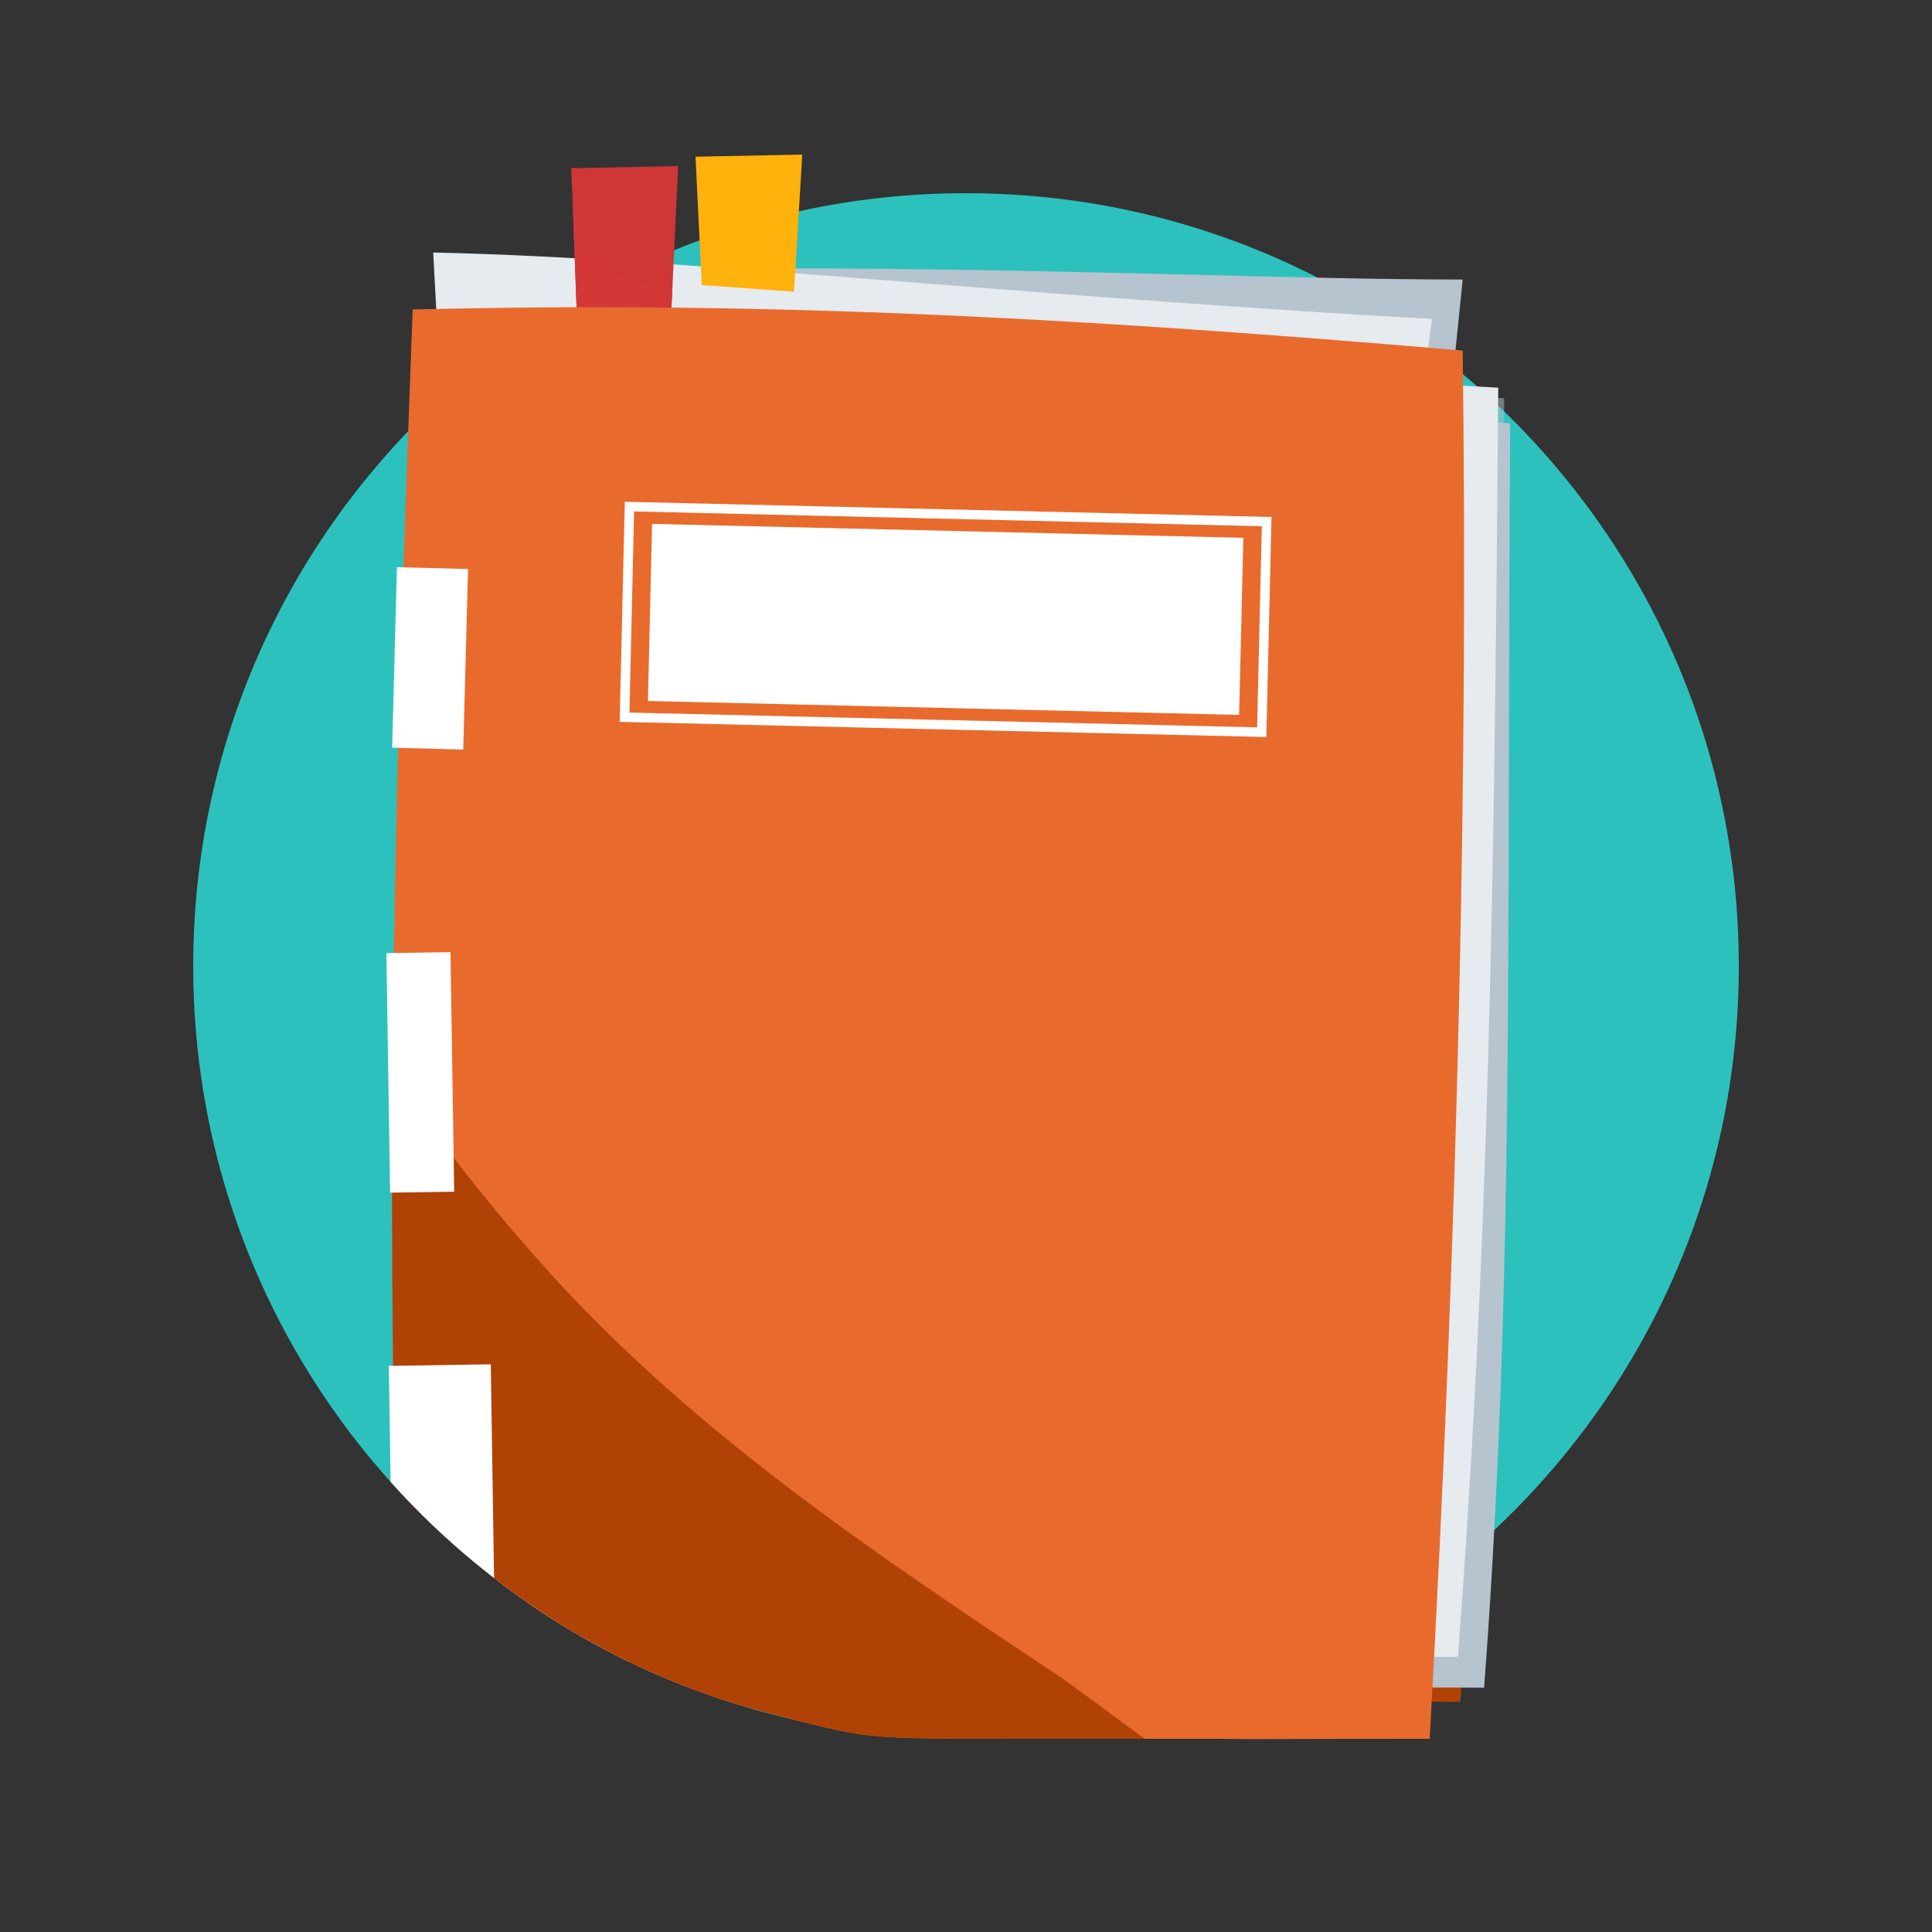 <svg width="35" height="35" viewBox="0 0 35 35" fill="none" xmlns="http://www.w3.org/2000/svg">
<rect x="0" y="0" width="35" height="35" fill="#333333" stroke="none"/>
<path d="M31.5 17.5C31.5 18.516 31.392 19.507 31.186 20.462C30.653 22.937 29.466 25.169 27.813 26.967C27.487 27.323 27.142 27.662 26.781 27.982C25.035 29.529 22.899 30.647 20.54 31.168C20.442 31.19 20.342 31.211 20.243 31.231C20.056 31.268 19.869 31.301 19.68 31.331C19.205 31.405 18.723 31.456 18.234 31.481C17.991 31.494 17.746 31.5 17.5 31.5C16.409 31.5 15.348 31.375 14.329 31.139C13.828 31.024 13.338 30.881 12.859 30.713C11.307 30.168 9.879 29.357 8.633 28.334C7.978 27.798 7.374 27.204 6.827 26.56C6.8 26.529 6.773 26.497 6.746 26.465C6.564 26.247 6.389 26.023 6.22 25.794C4.51 23.473 3.5 20.604 3.5 17.5C3.5 15.654 3.857 13.891 4.507 12.277C4.665 11.883 4.841 11.499 5.033 11.124C5.46 10.29 5.969 9.505 6.547 8.779C6.682 8.61 6.821 8.445 6.963 8.282C7.59 7.566 8.29 6.913 9.05 6.337C9.171 6.245 9.294 6.155 9.418 6.067C10.143 5.554 10.919 5.107 11.737 4.737C13.495 3.942 15.446 3.5 17.5 3.5C19.759 3.5 21.893 4.035 23.782 4.985C24.464 5.328 25.114 5.726 25.727 6.171C25.945 6.33 26.158 6.494 26.365 6.665C27.093 7.261 27.76 7.929 28.354 8.658C30.101 10.798 31.225 13.464 31.456 16.382C31.485 16.751 31.5 17.123 31.5 17.5Z" fill="#2DC1BD"/>
<path d="M26.078 9.183L26.498 5.065L26.5 5.064C25.094 5.064 23.467 5.023 21.67 4.979C18.098 4.891 13.854 4.786 9.351 4.945L9.493 7.527L26.078 9.183Z" fill="#B6C4CF"/>
<path d="M13.112 30.798L26.454 30.831C26.883 25.171 26.892 19.974 26.904 13.837C26.907 11.967 26.911 10.01 26.927 7.926C23.624 7.747 20.506 7.489 17.67 7.254C14.382 6.982 11.472 6.741 9.093 6.691L9.132 28.725C10.256 29.564 11.51 30.239 12.859 30.712C12.943 30.742 13.027 30.77 13.112 30.798Z" fill="#B14205"/>
<path d="M12.387 30.537L26.886 30.573C27.314 24.913 27.324 19.716 27.336 13.579C27.339 11.709 27.343 9.752 27.359 7.668C24.056 7.49 20.938 7.231 18.102 6.996C14.813 6.724 11.903 6.483 9.524 6.434L9.563 29.035C10.438 29.638 11.384 30.144 12.387 30.537Z" fill="#B6C4CF"/>
<g style="mix-blend-mode:multiply" opacity="0.5">
<path d="M11.776 30.28L26.52 30.207C27.079 22.822 27.183 16.141 27.25 7.216C24.563 7.07 21.95 6.902 19.499 6.745C15.444 6.485 11.834 6.253 9.073 6.196V6.197L9.112 28.71C9.935 29.327 10.827 29.855 11.776 30.28Z" fill="#B6C4CF"/>
</g>
<path d="M11.367 30.089L26.412 30.014C26.971 22.629 27.075 15.948 27.142 7.023C24.439 6.877 21.811 6.708 19.347 6.55C15.31 6.29 11.716 6.06 8.965 6.003V6.004L9.004 28.628C9.738 29.19 10.529 29.68 11.367 30.089Z" fill="#E6EBEF"/>
<g style="mix-blend-mode:multiply" opacity="0.5">
<path d="M8.266 9.597L8.008 4.784C10.439 4.834 13.501 5.075 16.948 5.346C19.784 5.569 22.88 5.812 26.101 5.986L25.8 8.307L8.266 9.597Z" fill="#B6C4CF"/>
</g>
<path d="M8.106 9.387L7.848 4.575C10.279 4.624 13.341 4.865 16.788 5.136C19.624 5.359 22.72 5.602 25.941 5.777L25.64 8.098L8.106 9.387Z" fill="#E6EBEF"/>
<path d="M10.351 3.048L10.464 6.073L12.135 6.192L12.285 3.008L10.351 3.048Z" fill="#CF3636"/>
<path d="M12.6 2.839L12.713 5.164L14.384 5.284L14.534 2.8L12.6 2.839Z" fill="#FFB20C"/>
<path d="M10.351 3.046H10.422C10.388 3.18 10.37 3.314 10.366 3.448L10.351 3.046Z" fill="#D33737"/>
<path d="M10.375 3.687C10.43 4.185 10.693 4.648 11.136 4.934V4.936C11.458 5.141 11.823 5.223 12.182 5.193L12.135 6.192L10.464 6.073L10.375 3.687Z" fill="#D33737"/>
<path d="M25.9 31.5C26.427 22.084 26.594 13.745 26.498 6.351C18.782 5.687 13.319 5.464 7.476 5.607C7.18 13.43 7.012 19.191 7.153 26.93C7.611 27.433 8.106 27.902 8.633 28.334C9.879 29.357 11.307 30.167 12.859 30.713C13.338 30.881 13.831 31.013 14.329 31.139C14.82 31.264 15.142 31.346 15.468 31.399C16.085 31.5 16.718 31.5 18.55 31.5H22.05C22.05 31.5 22.269 31.502 22.604 31.505C23.61 31.502 24.705 31.5 25.9 31.5Z" fill="#E86B2D"/>
<path fill-rule="evenodd" clip-rule="evenodd" d="M20.736 31.5L20.463 31.298C19.92 30.896 19.37 30.489 19.158 30.348C15.888 28.17 12.623 25.996 9.942 23.041H9.945C8.955 21.949 7.973 20.722 7.11 19.418C7.094 21.634 7.103 23.909 7.143 26.381L7.143 26.388C7.148 26.57 7.152 26.752 7.157 26.935C7.614 27.436 8.107 27.904 8.633 28.334C9.879 29.357 11.307 30.168 12.859 30.713C13.338 30.881 13.831 31.013 14.329 31.139C14.82 31.264 15.142 31.346 15.468 31.399C16.085 31.5 16.718 31.5 18.55 31.5H20.736Z" fill="#B14205"/>
<path fill-rule="evenodd" clip-rule="evenodd" d="M8.95 28.587L8.891 24.716L7.044 24.744L7.076 26.845C7.556 27.38 8.076 27.878 8.633 28.334C8.737 28.419 8.843 28.504 8.95 28.587Z" fill="white"/>
<path fill-rule="evenodd" clip-rule="evenodd" d="M7 17.267L8.161 17.249L8.228 21.589L7.067 21.606L7 17.267Z" fill="white"/>
<path fill-rule="evenodd" clip-rule="evenodd" d="M7.104 13.545L7.191 10.275L8.479 10.309L8.392 13.579L7.104 13.545Z" fill="white"/>
<path fill-rule="evenodd" clip-rule="evenodd" d="M11.738 12.699L11.813 9.491L22.524 9.743L22.448 12.951L11.738 12.699Z" fill="white"/>
<path fill-rule="evenodd" clip-rule="evenodd" d="M11.226 13.077L22.941 13.352L23.034 9.366L11.319 9.09L11.226 13.077ZM22.774 13.177L11.402 12.909H11.403L11.487 9.265L22.859 9.533L22.774 13.177Z" fill="white"/>
</svg>
